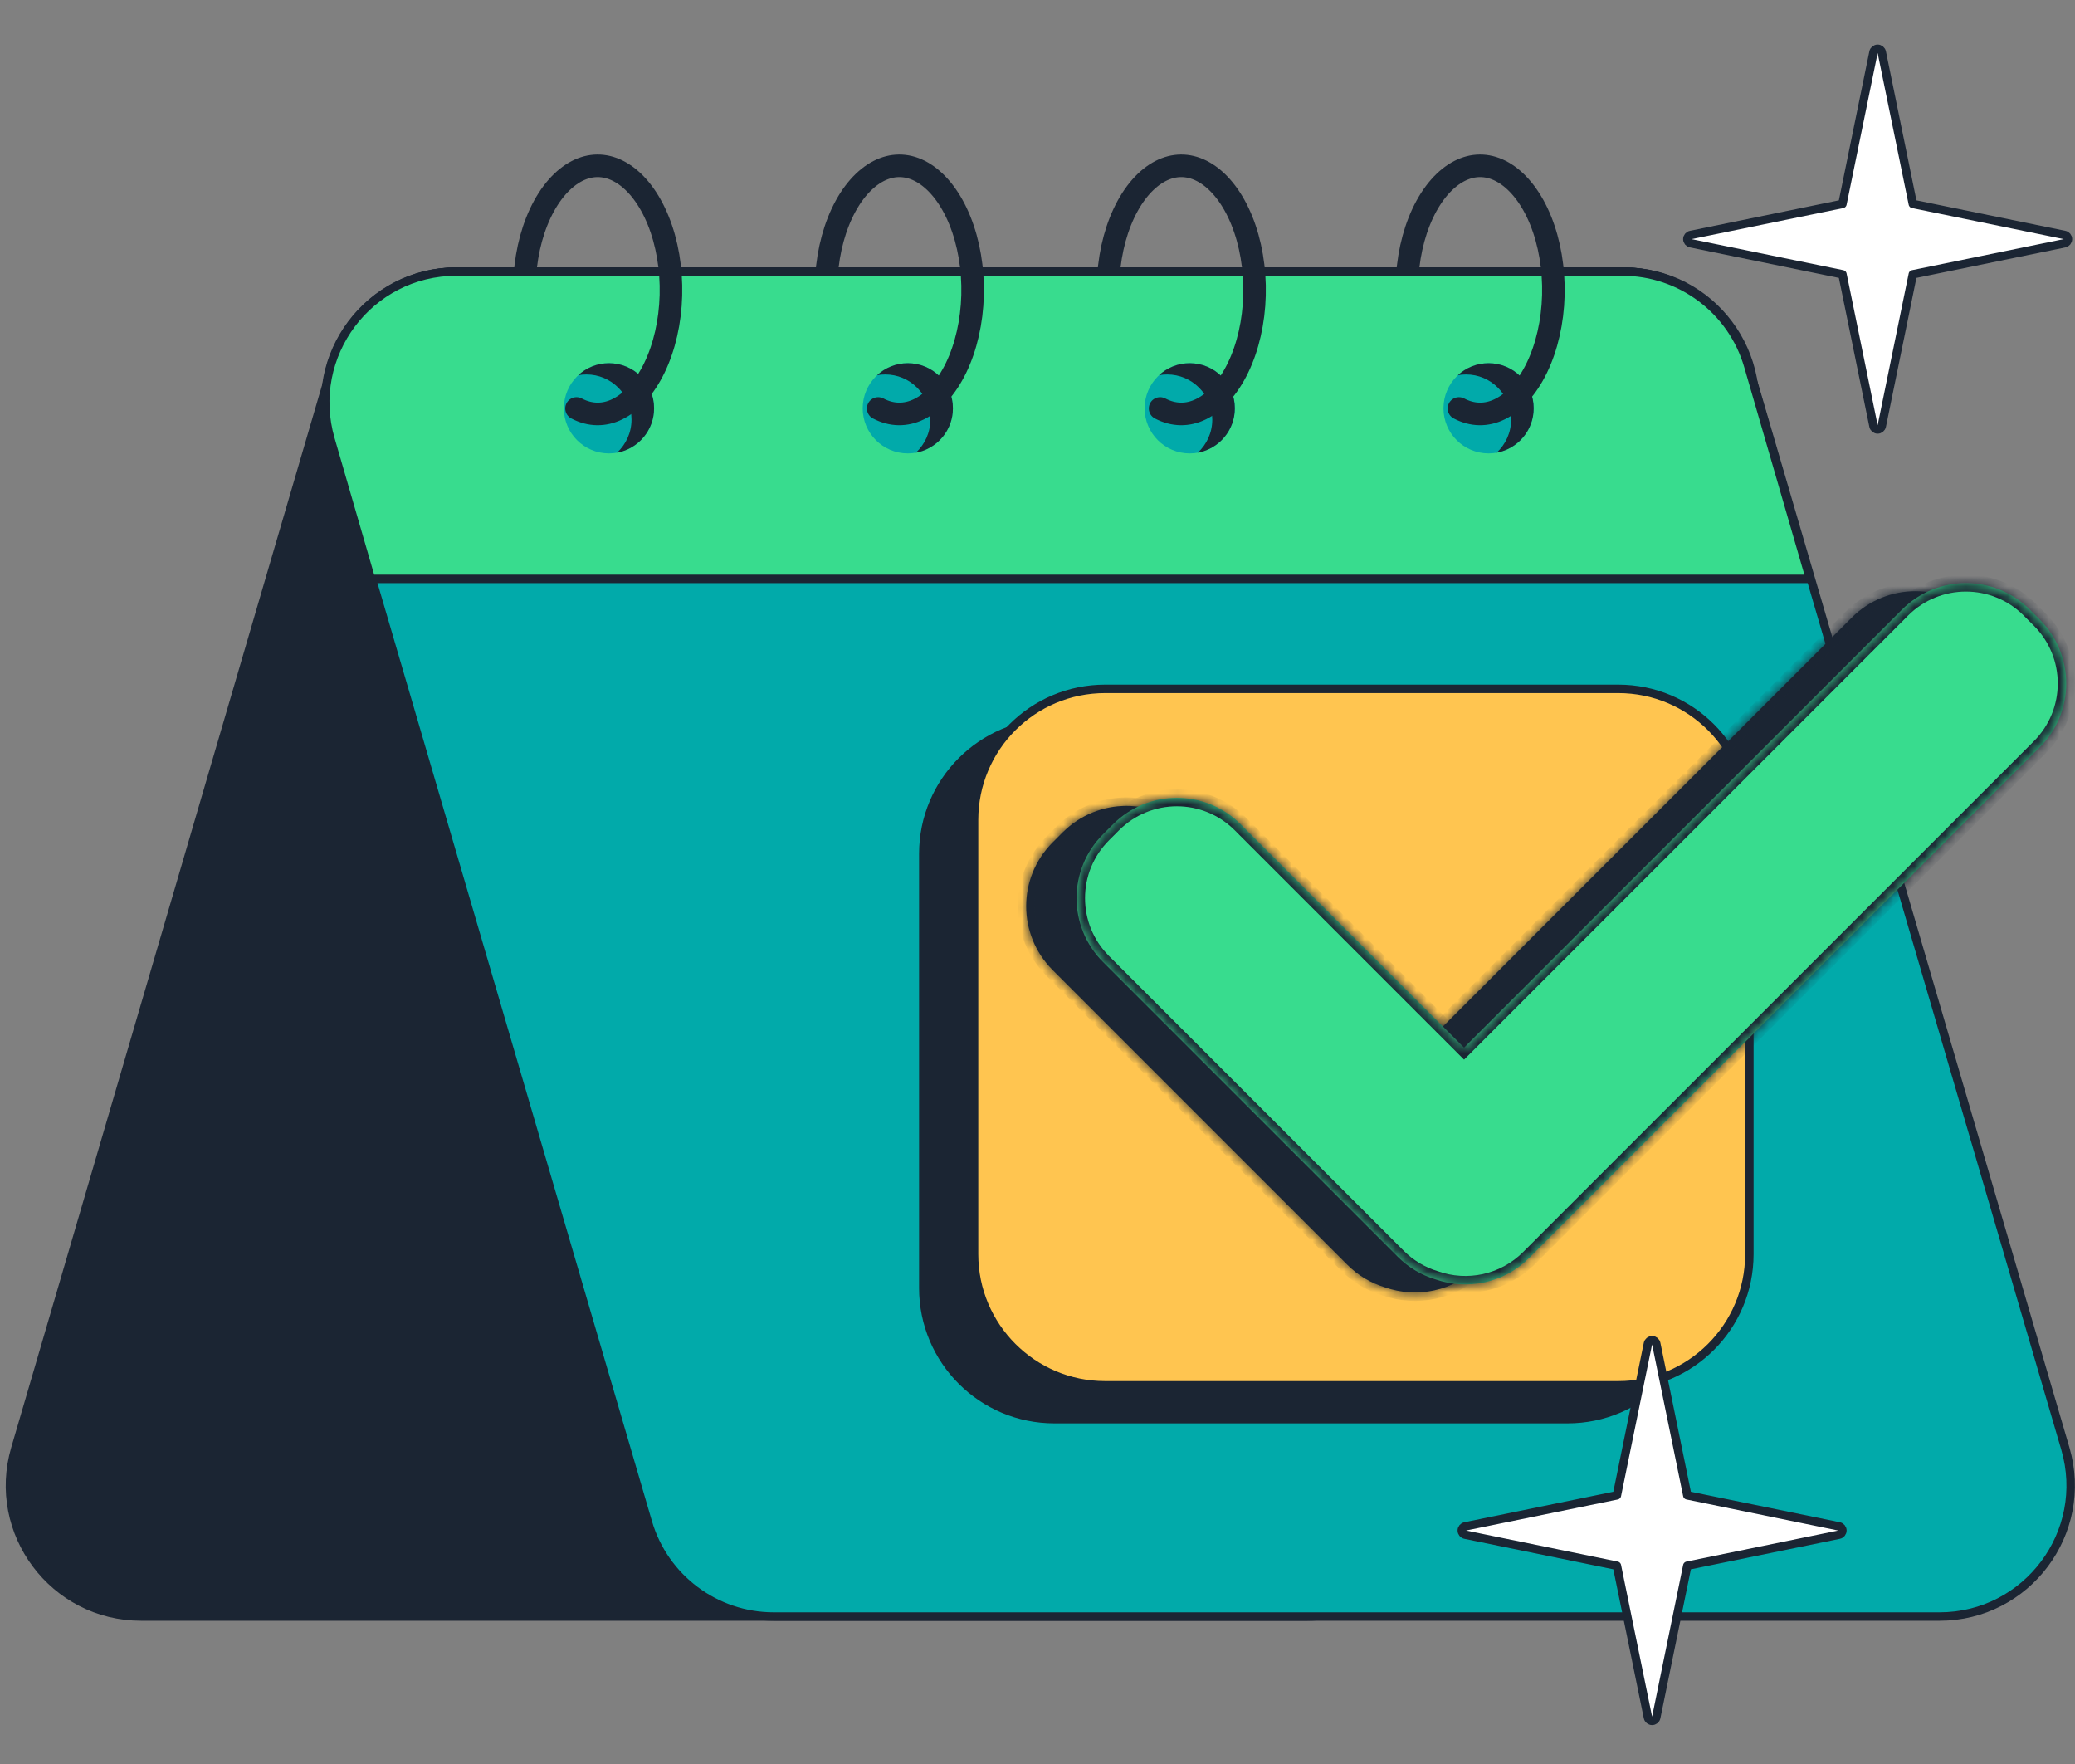 <svg width="200" height="170" viewBox="0 0 200 170" fill="none" xmlns="http://www.w3.org/2000/svg">
<rect x="0" y="0" width="200" height="170" fill="#808080" stroke="none"/>
<path d="M13.603 155.788C5.174 155.788 -0.892 147.693 1.476 139.603L32.011 35.255C33.587 29.869 38.526 26.169 44.138 26.169H156.505C164.934 26.169 171 34.264 168.633 42.353L138.098 146.701C136.522 152.087 131.582 155.788 125.97 155.788H13.603Z" fill="#1B2533" stroke="#1B2533" stroke-width="0.815"/>
<path d="M186.941 155.788C195.37 155.788 201.435 147.693 199.069 139.603L168.533 35.255C166.957 29.869 162.018 26.169 156.406 26.169H44.039C35.61 26.169 29.544 34.264 31.911 42.353L62.446 146.701C64.022 152.087 68.962 155.788 74.574 155.788H186.941Z" fill="#01AAAA" stroke="#1B2533" stroke-width="0.815"/>
<path d="M35.758 55.788H174.458L168.515 35.287C166.95 29.885 162.003 26.169 156.379 26.169H43.991C35.576 26.169 29.513 34.24 31.855 42.322L35.758 55.788Z" fill="#38DC8E" stroke="#1B2533" stroke-width="0.815"/>
<path d="M58.696 43.696C61.097 43.696 63.043 41.749 63.043 39.348C63.043 36.947 61.097 35 58.696 35C56.294 35 54.348 36.947 54.348 39.348C54.348 41.749 56.294 43.696 58.696 43.696Z" fill="#01AAAA"/>
<path d="M87.5 43.696C89.901 43.696 91.848 41.749 91.848 39.348C91.848 36.947 89.901 35 87.5 35C85.099 35 83.152 36.947 83.152 39.348C83.152 41.749 85.099 43.696 87.5 43.696Z" fill="#01AAAA"/>
<path d="M114.674 43.696C117.075 43.696 119.022 41.749 119.022 39.348C119.022 36.947 117.075 35 114.674 35C112.273 35 110.326 36.947 110.326 39.348C110.326 41.749 112.273 43.696 114.674 43.696Z" fill="#01AAAA"/>
<path d="M143.479 43.696C145.88 43.696 147.827 41.749 147.827 39.348C147.827 36.947 145.88 35 143.479 35C141.077 35 139.131 36.947 139.131 39.348C139.131 41.749 141.077 43.696 143.479 43.696Z" fill="#01AAAA"/>
<path fill-rule="evenodd" clip-rule="evenodd" d="M59.474 43.626C61.504 43.259 63.043 41.483 63.043 39.348C63.043 36.947 61.096 35 58.696 35C57.555 35 56.518 35.439 55.742 36.157C55.995 36.111 56.255 36.087 56.521 36.087C58.923 36.087 60.869 38.034 60.869 40.435C60.869 41.696 60.332 42.832 59.474 43.626ZM88.279 43.626C90.308 43.259 91.848 41.483 91.848 39.348C91.848 36.947 89.901 35 87.5 35C86.36 35 85.322 35.439 84.546 36.157C84.799 36.111 85.06 36.087 85.325 36.087C87.727 36.087 89.673 38.034 89.673 40.435C89.673 41.696 89.136 42.832 88.279 43.626ZM115.452 43.626C117.481 43.259 119.021 41.483 119.021 39.348C119.021 36.947 117.074 35 114.673 35C113.533 35 112.495 35.439 111.72 36.157C111.973 36.111 112.233 36.087 112.499 36.087C114.9 36.087 116.847 38.034 116.847 40.435C116.847 41.696 116.31 42.832 115.452 43.626ZM144.256 43.626C146.286 43.259 147.825 41.483 147.825 39.348C147.825 36.947 145.879 35 143.478 35C142.337 35 141.3 35.439 140.524 36.157C140.777 36.111 141.037 36.087 141.303 36.087C143.705 36.087 145.651 38.034 145.651 40.435C145.651 41.696 145.114 42.832 144.256 43.626Z" fill="#1B2533"/>
<path d="M50.586 26.632C50.755 24.082 51.413 21.712 52.438 19.846C53.468 17.973 54.773 16.77 56.105 16.262C57.401 15.768 58.762 15.913 60.057 16.744C61.38 17.593 62.59 19.14 63.447 21.262C64.301 23.376 64.734 25.89 64.667 28.452C64.6 31.014 64.037 33.454 63.082 35.433C62.123 37.419 60.854 38.774 59.521 39.428C58.224 40.066 56.865 40.046 55.568 39.363M79.662 26.632C79.831 24.082 80.489 21.712 81.514 19.846C82.543 17.973 83.849 16.77 85.181 16.262C86.477 15.768 87.838 15.913 89.133 16.744C90.457 17.593 91.666 19.14 92.523 21.262C93.377 23.376 93.81 25.89 93.743 28.452C93.676 31.014 93.113 33.454 92.158 35.433C91.2 37.419 89.93 38.774 88.597 39.428C87.3 40.066 85.941 40.046 84.644 39.363M106.836 26.632C107.005 24.082 107.663 21.712 108.688 19.846C109.717 17.973 111.023 16.77 112.355 16.262C113.651 15.768 115.012 15.913 116.307 16.744C117.631 17.593 118.84 19.14 119.697 21.262C120.551 23.376 120.984 25.89 120.917 28.452C120.85 31.014 120.287 33.454 119.332 35.433C118.373 37.419 117.104 38.774 115.771 39.428C114.474 40.066 113.115 40.046 111.817 39.363M135.64 26.632C135.809 24.082 136.467 21.712 137.492 19.846C138.522 17.973 139.827 16.77 141.159 16.262C142.455 15.768 143.816 15.913 145.111 16.744C146.435 17.593 147.645 19.14 148.502 21.262C149.355 23.376 149.788 25.89 149.721 28.452C149.654 31.014 149.091 33.454 148.136 35.433C147.178 37.419 145.908 38.774 144.576 39.428C143.278 40.066 141.919 40.046 140.622 39.363" stroke="#1B2533" stroke-width="2.174" stroke-linecap="round" stroke-linejoin="round"/>
<path d="M49.185 26.576H52.175V28.478H49.185V26.576ZM78.262 26.576H81.251V28.478H78.262V26.576ZM105.436 26.576H108.425V28.478H105.436V26.576ZM134.24 26.576H137.229V28.478H134.24V26.576Z" fill="#38DC8E"/>
<path d="M163.723 82.282V124.13C163.723 131.109 158.065 136.766 151.087 136.766H101.63C94.652 136.766 88.994 131.109 88.994 124.13V82.282C88.994 75.304 94.652 69.647 101.63 69.647H151.087C158.065 69.647 163.723 75.304 163.723 82.282Z" fill="#1B2533" stroke="#1B2533" stroke-width="0.815"/>
<path d="M168.613 79.022V120.87C168.613 127.848 162.956 133.505 155.977 133.505H106.521C99.542 133.505 93.885 127.848 93.885 120.87V79.022C93.885 72.043 99.542 66.386 106.521 66.386H155.977C162.956 66.386 168.613 72.043 168.613 79.022Z" fill="#FFC550" stroke="#1B2533" stroke-width="0.815"/>
<path fill-rule="evenodd" clip-rule="evenodd" d="M190.78 59.519C187.384 56.124 181.878 56.124 178.483 59.519L136.26 101.742L114.73 80.211C111.334 76.816 105.828 76.816 102.432 80.211L101.459 81.185C98.063 84.58 98.063 90.086 101.459 93.482L129.868 121.891C130.915 122.938 132.163 123.662 133.488 124.063C136.546 125.141 140.087 124.457 142.533 122.011L191.753 72.791C195.15 69.394 195.15 63.889 191.753 60.493L190.78 59.519Z" fill="#1B2533"/>
<mask id="mask0_3906_15272" style="mask-type:luminance" maskUnits="userSpaceOnUse" x="98" y="56" width="97" height="69">
<path fill-rule="evenodd" clip-rule="evenodd" d="M190.778 59.519C187.382 56.124 181.876 56.124 178.481 59.519L136.259 101.742L114.728 80.211C111.332 76.816 105.826 76.816 102.43 80.211L101.457 81.185C98.061 84.58 98.061 90.086 101.457 93.482L129.866 121.891C130.913 122.938 132.161 123.662 133.486 124.063C136.544 125.141 140.085 124.457 142.531 122.011L191.751 72.791C195.148 69.394 195.148 63.889 191.751 60.493L190.778 59.519Z" fill="white"/>
</mask>
<g mask="url(#mask0_3906_15272)">
<path d="M136.259 101.742L135.683 102.319L136.259 102.895L136.836 102.319L136.259 101.742ZM133.487 124.064L133.757 123.295L133.74 123.289L133.723 123.284L133.487 124.064ZM179.058 60.096C182.136 57.019 187.125 57.019 190.203 60.096L191.356 58.944C187.641 55.23 181.619 55.23 177.905 58.944L179.058 60.096ZM136.836 102.319L179.058 60.096L177.905 58.944L135.683 101.166L136.836 102.319ZM114.152 80.788L135.683 102.319L136.836 101.166L115.305 79.635L114.152 80.788ZM103.008 80.788C106.085 77.711 111.075 77.711 114.152 80.788L115.305 79.635C111.591 75.921 105.569 75.921 101.855 79.635L103.008 80.788ZM102.034 81.761L103.008 80.788L101.855 79.635L100.882 80.609L102.034 81.761ZM102.034 92.906C98.957 89.829 98.957 84.839 102.034 81.761L100.882 80.609C97.167 84.323 97.167 90.345 100.882 94.059L102.034 92.906ZM130.443 121.315L102.034 92.906L100.882 94.059L129.29 122.468L130.443 121.315ZM133.723 123.284C132.524 122.92 131.393 122.265 130.443 121.315L129.29 122.468C130.434 123.612 131.8 124.405 133.25 124.844L133.723 123.284ZM141.955 121.435C139.739 123.651 136.531 124.273 133.757 123.295L133.215 124.833C136.559 126.011 140.432 125.264 143.108 122.588L141.955 121.435ZM191.176 72.215L141.955 121.435L143.108 122.588L192.329 73.367L191.176 72.215ZM191.176 61.07C194.253 64.148 194.253 69.137 191.176 72.215L192.329 73.367C196.043 69.653 196.043 63.631 192.329 59.917L191.176 61.07ZM190.203 60.096L191.176 61.07L192.329 59.917L191.356 58.944L190.203 60.096Z" fill="#1B2533"/>
</g>
<path fill-rule="evenodd" clip-rule="evenodd" d="M195.634 58.742C192.238 55.346 186.732 55.346 183.336 58.742L141.114 100.964L119.583 79.434C116.187 76.038 110.681 76.038 107.286 79.434L106.312 80.407C102.917 83.803 102.917 89.309 106.312 92.704L134.721 121.113C135.768 122.161 137.016 122.885 138.341 123.286C141.399 124.364 144.94 123.68 147.386 121.234L196.607 72.013C200.003 68.617 200.003 63.112 196.607 59.715L195.634 58.742Z" fill="#38DC8E"/>
<mask id="mask1_3906_15272" style="mask-type:luminance" maskUnits="userSpaceOnUse" x="103" y="56" width="97" height="68">
<path fill-rule="evenodd" clip-rule="evenodd" d="M195.636 58.743C192.24 55.347 186.734 55.347 183.338 58.743L141.116 100.965L119.585 79.435C116.189 76.039 110.683 76.039 107.288 79.435L106.314 80.408C102.919 83.804 102.919 89.31 106.314 92.706L134.723 121.114C135.77 122.162 137.018 122.886 138.343 123.287C141.401 124.365 144.942 123.681 147.388 121.235L196.609 72.014C200.005 68.618 200.005 63.113 196.609 59.716L195.636 58.743Z" fill="white"/>
</mask>
<g mask="url(#mask1_3906_15272)">
<path d="M141.115 100.965L140.538 101.542L141.115 102.118L141.691 101.542L141.115 100.965ZM138.342 123.287L138.613 122.518L138.595 122.512L138.578 122.507L138.342 123.287ZM183.913 59.32C186.991 56.242 191.981 56.242 195.058 59.32L196.211 58.167C192.497 54.452 186.475 54.452 182.761 58.167L183.913 59.32ZM141.691 101.542L183.913 59.32L182.761 58.167L140.538 100.389L141.691 101.542ZM119.008 80.011L140.538 101.542L141.691 100.389L120.161 78.858L119.008 80.011ZM107.863 80.011C110.941 76.934 115.93 76.934 119.008 80.011L120.161 78.858C116.447 75.144 110.424 75.144 106.71 78.858L107.863 80.011ZM106.89 80.984L107.863 80.011L106.71 78.858L105.737 79.832L106.89 80.984ZM106.89 92.129C103.812 89.052 103.812 84.062 106.89 80.984L105.737 79.832C102.023 83.546 102.023 89.568 105.737 93.282L106.89 92.129ZM135.299 120.538L106.89 92.129L105.737 93.282L134.145 121.691L135.299 120.538ZM138.578 122.507C137.379 122.143 136.249 121.488 135.299 120.538L134.145 121.691C135.29 122.835 136.655 123.628 138.105 124.067L138.578 122.507ZM146.811 120.658C144.595 122.874 141.387 123.496 138.613 122.518L138.071 124.056C141.414 125.234 145.287 124.488 147.963 121.811L146.811 120.658ZM196.031 71.438L146.811 120.658L147.963 121.811L197.185 72.59L196.031 71.438ZM196.031 60.293C199.109 63.37 199.109 68.36 196.031 71.438L197.185 72.59C200.899 68.876 200.899 62.854 197.185 59.14L196.031 60.293ZM195.058 59.32L196.031 60.293L197.185 59.14L196.211 58.167L195.058 59.32Z" fill="#1B2533"/>
</g>
<path d="M159.638 129.484C159.599 129.294 159.432 129.158 159.239 129.158C159.045 129.158 158.879 129.294 158.839 129.484L155.847 144.108L141.223 147.101C141.033 147.14 140.896 147.307 140.896 147.5C140.896 147.694 141.033 147.86 141.223 147.9L155.847 150.892L158.839 165.516C158.879 165.706 159.045 165.842 159.239 165.842C159.432 165.842 159.599 165.706 159.638 165.516L162.631 150.892L177.255 147.9C177.445 147.86 177.581 147.694 177.581 147.5C177.581 147.307 177.445 147.14 177.255 147.101L162.631 144.108L159.638 129.484ZM181.377 5.027C181.338 4.838 181.171 4.701 180.978 4.701C180.785 4.701 180.618 4.838 180.579 5.027L177.586 19.652L162.962 22.644C162.772 22.683 162.636 22.85 162.636 23.044C162.636 23.237 162.772 23.404 162.962 23.443L177.586 26.435L180.579 41.06C180.618 41.249 180.785 41.386 180.978 41.386C181.171 41.386 181.338 41.249 181.377 41.06L184.37 26.435L198.994 23.443C199.184 23.404 199.32 23.237 199.32 23.044C199.32 22.85 199.184 22.683 198.994 22.644L184.37 19.652L181.377 5.027Z" fill="white" stroke="#1B2533" stroke-width="0.815" stroke-linejoin="round"/>
</svg>

